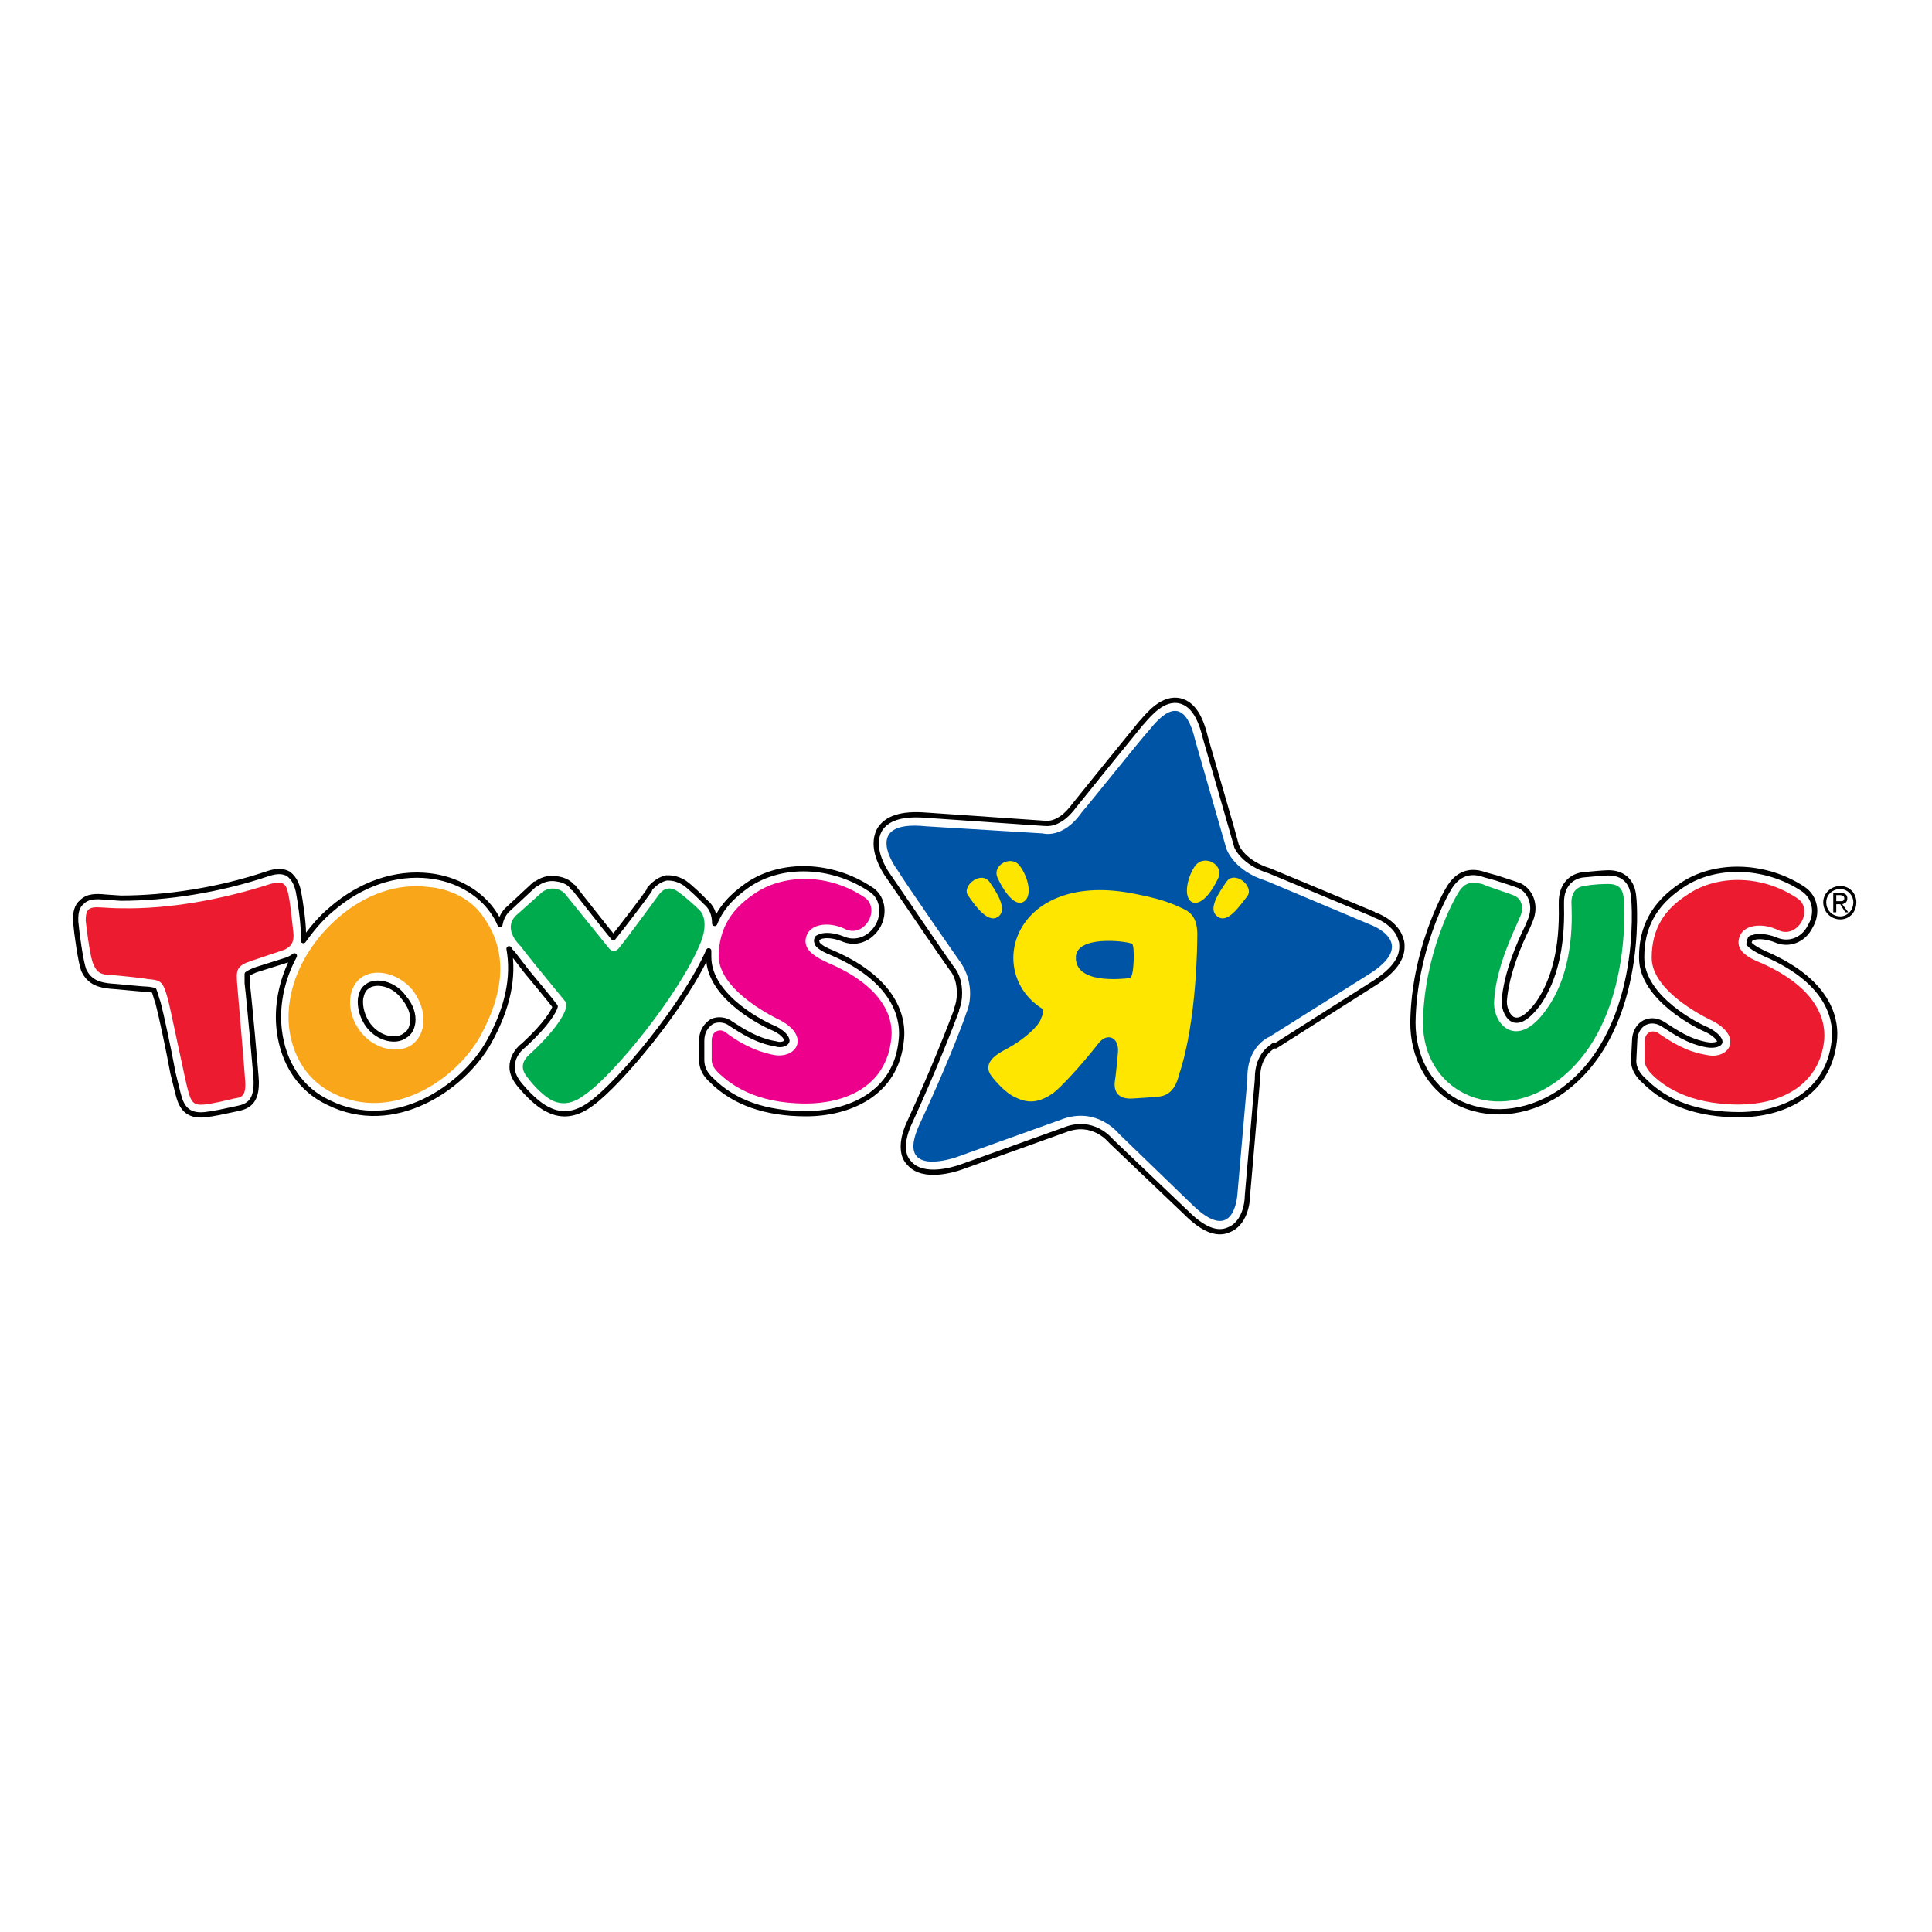 <?xml version="1.0" encoding="utf-8"?>
<!-- Generator: Adobe Illustrator 13.0.0, SVG Export Plug-In . SVG Version: 6.00 Build 14948)  -->
<!DOCTYPE svg PUBLIC "-//W3C//DTD SVG 1.0//EN" "http://www.w3.org/TR/2001/REC-SVG-20010904/DTD/svg10.dtd">
<svg version="1.0" id="Layer_1" xmlns="http://www.w3.org/2000/svg" xmlns:xlink="http://www.w3.org/1999/xlink" x="0px" y="0px"
	 width="192.756px" height="192.756px" viewBox="0 0 192.756 192.756" enable-background="new 0 0 192.756 192.756"
	 xml:space="preserve">
<g>
	<polygon fill-rule="evenodd" clip-rule="evenodd" fill="#FFFFFF" points="0,0 192.756,0 192.756,192.756 0,192.756 0,0 	"/>
	
		<path fill-rule="evenodd" clip-rule="evenodd" fill="#FFFFFF" stroke="#000000" stroke-width="0.525" stroke-miterlimit="2.613" d="
		M144.571,88.601L144.571,88.601c-0.4,0.605-3.503,6.258-3.603,13.424c0,3.432,1.601,6.359,4.303,7.873
		c3.104,1.615,6.907,1.312,10.21-0.809c8.607-5.752,7.606-19.076,7.507-19.581c-0.1-1.514-1.001-2.422-2.502-2.422
		c-0.4,0-1.602,0.101-2.603,0.202c-1.302,0.202-2.103,1.211-2.103,2.725v0.404c0.101,4.138-0.7,7.367-2.302,9.689
		c-0.9,1.211-1.802,1.918-2.502,1.615c-0.501-0.203-0.901-1.01-0.901-1.816c0.2-2.826,1.602-5.956,2.302-7.369l0.301-0.707
		c0.601-1.413,0.101-2.826-1.001-3.432c-0.5-0.202-1.501-0.504-2.401-0.807l-1.102-0.303
		C146.273,86.582,145.172,87.592,144.571,88.601L144.571,88.601z"/>
	
		<path fill-rule="evenodd" clip-rule="evenodd" fill="#FFFFFF" stroke="#000000" stroke-width="0.525" stroke-miterlimit="2.613" d="
		M167.692,88.399L167.692,88.399c-2.702,1.817-3.903,4.138-3.903,7.065v0.101c0,4.039,5.705,6.863,6.506,7.167
		c1.001,0.504,1.301,1.008,1.301,1.211l0,0c0,0.201-0.5,0.402-1.201,0.303c-1.901-0.303-3.303-1.312-4.404-2.02
		c-0.6-0.404-1.301-0.504-1.901-0.201c-0.6,0.303-1.001,1.01-1.001,1.816l-0.1,2.02c0,0.705,0.4,1.412,1.101,2.018
		c2.202,2.221,5.405,3.332,9.409,3.332c4.203,0,8.908-1.918,9.508-7.369c0.2-1.717-0.1-5.754-6.906-8.68
		c-1.301-0.605-1.501-0.908-1.601-1.009c0-0.101,0-0.202,0.1-0.404c0-0.101,0.101-0.202,0.3-0.202
		c0.501-0.202,1.402-0.101,2.203,0.202c1.301,0.605,2.802,0.101,3.503-1.312c0.8-1.312,0.5-2.927-0.701-3.734
		C176.1,86.178,170.995,86.078,167.692,88.399L167.692,88.399z"/>
	
		<path fill-rule="evenodd" clip-rule="evenodd" fill="#FFFFFF" stroke="#000000" stroke-width="0.525" stroke-miterlimit="2.613" d="
		M113.943,72.048l-0.1,0.101c-1.001,1.211-5.905,7.268-6.706,8.277c-1.501,2.019-2.802,1.716-2.902,1.716l0,0h-0.101l-11.71-0.808
		c-2.502-0.202-4.004,0.303-4.704,1.514c-0.2,0.403-0.3,0.807-0.3,1.312c0,1.413,0.901,2.826,1.201,3.23
		c1.101,1.615,5.705,8.377,6.306,9.185c0.6,0.707,0.801,1.615,0.801,2.523c0,0.605-0.1,1.111-0.3,1.615v0.102
		c-0.601,1.613-2.202,5.752-4.604,11.002c-0.2,0.402-0.7,1.514-0.7,2.523c0,0.605,0.099,1.211,0.6,1.715
		c1.401,1.615,4.504,0.605,5.105,0.404l10.41-3.734l0,0c2.803-1.111,4.504,1.01,4.604,1.109l0,0l0.101,0.102l7.307,6.965
		c1.701,1.715,3.103,2.32,4.304,1.816c1.602-0.605,1.901-2.625,1.901-3.432c0.101-1.211,1.001-11.506,1.001-11.607l0,0v-0.102
		c0-2.422,1.502-3.129,1.602-3.23h0.101h0.1l10.01-6.357c1.801-1.212,2.602-2.322,2.602-3.533c0-0.202,0-0.505-0.1-0.707
		c-0.4-1.514-2.103-2.321-2.803-2.523h0.1l-10.409-4.34l0,0c-2.603-0.807-3.303-2.422-3.303-2.523
		c0-0.101-3.103-10.799-3.103-10.799c-0.501-2.121-1.302-3.331-2.503-3.634C116.046,69.524,114.645,71.24,113.943,72.048
		L113.943,72.048z"/>
	<path fill-rule="evenodd" clip-rule="evenodd" fill="#FFFFFF" d="M83.016,95.061c-1.301-0.505-1.501-0.909-1.501-1.01
		c-0.1-0.101-0.1-0.101,0-0.404c0-0.101,0.2-0.101,0.3-0.202c0.601-0.202,1.401-0.101,2.202,0.202
		c1.301,0.606,2.802,0.101,3.603-1.312c0.701-1.312,0.4-2.927-0.801-3.634c-3.803-2.523-8.808-2.725-12.211-0.404
		c-1.602,1.11-2.703,2.322-3.303,3.835c0-0.908-0.3-1.615-0.9-2.12l-0.101-0.101c-0.4-0.404-1.301-1.312-2.001-1.817
		c-0.801-0.504-1.401-0.504-1.802-0.504c-0.5,0.101-1.101,0.403-1.702,1.11v0.101c-0.4,0.605-2.703,3.633-3.603,4.744
		c-0.601-0.707-4.004-5.046-4.004-5.046v0.101c-0.3-0.505-0.9-0.808-1.601-0.909c-0.5-0.101-1.301-0.101-2.102,0.505h-0.1
		l-2.603,2.422c-0.5,0.404-0.801,1.009-0.9,1.615c-0.2-0.504-0.5-1.009-0.801-1.413c-1.301-1.816-3.604-3.129-6.206-3.432
		c-3.403-0.404-6.906,0.808-9.809,3.331c-1.101,0.909-2.002,2.019-2.802,3.129c0.1-0.303,0.1-0.504,0-0.807
		c0-1.009-0.301-3.129-0.501-4.138c-0.1-0.404-0.3-1.211-1-1.716c-0.701-0.403-1.501-0.202-2.102,0
		c-4.804,1.615-10.009,2.423-14.613,2.423l-1.501-0.101c-1.001-0.101-1.802-0.101-2.402,0.504c-0.5,0.404-0.601,1.11-0.601,1.615
		c0,0.101,0,0.202,0,0.303l0,0l0,0c0.1,1.211,0.5,4.038,0.8,4.845c0.601,1.312,1.702,1.515,2.703,1.614
		c0.301,0,3.103,0.303,3.604,0.303c0.2,0,0.601,0.102,0.701,0.102c0.1,0.201,0.3,1.01,0.4,1.211
		c0.301,1.111,1.101,4.846,1.501,7.066l0.501,2.018c0.3,1.211,0.8,2.322,2.702,2.121c0.901-0.102,1.802-0.305,3.203-0.607
		c1.001-0.201,1.902-0.605,1.902-2.523c0-0.1,0-0.1,0-0.201c0-0.404-0.7-8.176-0.901-9.791c0-0.1,0-0.402,0-0.605
		c0-0.1,0-0.303,0-0.303s0.1-0.1,0.801-0.403l3.203-1.009c0.2-0.101,0.5-0.202,0.701-0.404c-1.301,2.422-1.802,5.047-1.501,7.469
		c0.4,3.23,2.102,5.855,4.904,7.166c6.506,3.23,13.412-1.412,16.014-6.055c1.902-3.432,2.502-6.461,2.002-9.287
		c0.101,0.202,0.201,0.303,0.401,0.505l1.401,1.817c0,0,2.603,3.129,2.803,3.432c-0.101,0.404-0.801,1.715-3.103,3.836
		c-0.801,0.605-1.201,1.412-1.201,2.221c0,0.605,0.3,1.211,0.801,1.816c0.601,0.707,1.702,1.918,2.803,2.422
		c1.401,0.707,2.802,0.506,4.304-0.605c2.803-2.02,9.309-9.791,11.71-15.241c0,0.202,0,0.403,0,0.504s0,0.101,0,0.101
		c0,4.137,5.806,6.864,6.606,7.167c1.001,0.504,1.201,1.01,1.201,1.211l0,0c0,0.201-0.5,0.504-1.101,0.303
		c-1.901-0.303-3.403-1.312-4.504-2.02c-0.5-0.402-1.301-0.504-1.902-0.201c-0.6,0.404-1,1.01-1,1.918v1.918
		c0,0.707,0.3,1.412,1,2.02c2.202,2.219,5.405,3.33,9.409,3.33c4.204,0,9.008-1.918,9.508-7.369
		C90.123,102.125,89.822,97.988,83.016,95.061L83.016,95.061z M41.178,102.025c-0.1,0.605-0.3,1.01-0.8,1.312
		c-0.801,0.605-2.503,0.402-3.604-1.01c-0.601-0.809-0.901-1.816-0.801-2.727c0.1-0.402,0.2-0.908,0.701-1.211
		c0.8-0.605,2.602-0.303,3.603,1.111C40.978,100.309,41.278,101.217,41.178,102.025L41.178,102.025z"/>
	
		<path fill="none" stroke="#000000" stroke-width="0.525" stroke-linecap="round" stroke-linejoin="round" stroke-miterlimit="2.613" d="
		M83.016,95.061c-1.301-0.505-1.501-0.909-1.501-1.01s-0.1-0.101,0-0.404c0-0.101,0.2-0.101,0.3-0.202
		c0.601-0.202,1.401-0.101,2.202,0.202c1.301,0.606,2.802,0.101,3.603-1.312c0.701-1.312,0.4-2.927-0.801-3.634
		c-3.803-2.523-8.808-2.725-12.211-0.404c-1.602,1.11-2.703,2.322-3.303,3.835c0-0.908-0.3-1.615-0.9-2.12l-0.101-0.101
		c-0.4-0.404-1.301-1.312-2.001-1.817c-0.801-0.504-1.401-0.504-1.802-0.504c-0.5,0.101-1.101,0.403-1.702,1.11v0.101
		c-0.4,0.605-2.703,3.633-3.603,4.744c-0.601-0.707-4.004-5.046-4.004-5.046v0.101c-0.3-0.505-0.9-0.808-1.601-0.909
		c-0.5-0.101-1.301-0.101-2.102,0.505h-0.1l-2.603,2.422c-0.5,0.404-0.801,1.009-0.9,1.615c-0.2-0.504-0.5-1.009-0.801-1.413
		c-1.301-1.816-3.604-3.129-6.206-3.432c-3.403-0.404-6.906,0.808-9.809,3.331c-1.101,0.909-2.002,2.019-2.802,3.129
		c0.1-0.303,0-0.504,0-0.807c0-1.009-0.301-3.129-0.501-4.138c-0.1-0.404-0.3-1.211-1-1.716c-0.701-0.403-1.501-0.202-2.102,0
		c-4.804,1.615-10.009,2.423-14.613,2.423l-1.501-0.101c-1.001-0.101-1.802-0.101-2.402,0.504c-0.5,0.404-0.601,1.11-0.601,1.615
		c0,0.101,0,0.202,0,0.303l0,0l0,0c0.1,1.211,0.5,4.038,0.8,4.845c0.601,1.312,1.702,1.515,2.703,1.614
		c0.301,0,3.103,0.303,3.604,0.303c0.2,0,0.601,0.102,0.701,0.102c0.1,0.201,0.3,1.01,0.4,1.211
		c0.301,1.111,1.101,4.846,1.501,7.066l0.501,2.018c0.3,1.211,0.8,2.322,2.702,2.121c0.901-0.102,1.802-0.305,3.203-0.607
		c1.001-0.201,1.902-0.605,1.902-2.523c0-0.1,0-0.1,0-0.201c0-0.404-0.7-8.176-0.901-9.791c0-0.1,0-0.402,0-0.605
		c0-0.1,0-0.303,0-0.303s0.1-0.1,0.801-0.403l3.203-1.009c0.2-0.101,0.5-0.202,0.701-0.404c-1.301,2.422-1.802,5.047-1.501,7.469
		c0.4,3.23,2.102,5.855,4.904,7.166c6.506,3.23,13.412-1.412,16.014-6.055c1.902-3.432,2.502-6.461,2.002-9.287
		c0.101,0.202,0.201,0.303,0.401,0.505l1.401,1.817c0,0,2.603,3.129,2.803,3.432c-0.101,0.404-0.801,1.715-3.103,3.836
		c-0.801,0.605-1.201,1.412-1.201,2.221c0,0.605,0.3,1.211,0.801,1.816c0.601,0.707,1.702,1.918,2.803,2.422
		c1.401,0.707,2.803,0.506,4.304-0.605c2.803-2.02,9.309-9.791,11.71-15.241c0,0.202,0,0.404,0,0.504v0.101
		c0,4.139,5.806,6.864,6.606,7.167c1.001,0.504,1.201,1.01,1.201,1.211l0,0c0,0.201-0.5,0.504-1.101,0.303
		c-1.901-0.303-3.403-1.312-4.504-2.02c-0.5-0.402-1.301-0.504-1.902-0.201c-0.6,0.404-1,1.01-1,1.918v1.918
		c0,0.707,0.3,1.412,1,2.02c2.202,2.219,5.405,3.33,9.409,3.33c4.204,0,9.008-1.918,9.508-7.369
		C90.123,102.125,89.822,97.988,83.016,95.061L83.016,95.061z M41.178,102.025c-0.1,0.605-0.3,1.01-0.8,1.312
		c-0.801,0.605-2.503,0.402-3.604-1.01c-0.601-0.809-0.901-1.816-0.801-2.725c0.1-0.404,0.2-0.91,0.701-1.213
		c0.8-0.605,2.602-0.303,3.603,1.111C40.978,100.309,41.278,101.217,41.178,102.025L41.178,102.025z"/>
	<path fill-rule="evenodd" clip-rule="evenodd" fill="#0054A6" d="M89.522,86.784c0,0-3.804-5.047,2.902-4.34l11.611,0.707
		c0,0,2.002,0.605,3.903-2.12c0.801-0.908,5.705-7.065,6.706-8.176c1.001-1.211,3.403-4.139,4.604,1.01l3.104,10.799
		c0,0,0.7,2.221,4.004,3.23l10.309,4.34c0,0,4.904,1.716,0.101,4.846l-10.109,6.357c0,0-2.302,0.908-2.202,4.24
		c0,0-0.9,10.295-1.001,11.506c-0.1,1.211-0.801,4.643-4.504,1.01l-7.307-7.066c0,0-2.202-2.826-5.805-1.412l-10.41,3.734
		c0,0-6.206,2.221-3.704-3.23c2.502-5.35,4.204-9.689,4.705-11.203c0.601-1.414,0.5-3.533-0.701-5.148
		C95.227,95.162,90.523,88.399,89.522,86.784L89.522,86.784z"/>
	<path fill-rule="evenodd" clip-rule="evenodd" fill="#00AB4E" d="M141.97,102.025c0.1-6.864,3.103-12.314,3.503-12.92
		c0.7-1.21,1.501-1.11,2.401-0.908c0.901,0.404,2.703,0.908,3.304,1.211s0.9,1.11,0.5,2.019c-0.4,1.009-2.401,4.845-2.603,8.377
		c-0.2,2.422,2.303,5.047,5.205,0.908c3.003-4.138,2.502-9.892,2.502-10.699c0-0.707,0.301-1.514,1.302-1.615
		c1.001-0.202,2.102-0.202,2.402-0.202c0.9,0,1.4,0.404,1.501,1.312c0.3,3.533-0.101,14.03-7.106,18.672
		C148.775,112.219,141.97,108.688,141.97,102.025L141.97,102.025z"/>
	<path fill-rule="evenodd" clip-rule="evenodd" fill="#00AB4E" d="M56.392,89.206l4.404,5.451c0.3,0.303,0.601,0.303,0.901,0
		c0.601-0.707,3.503-4.643,4.003-5.35c0.5-0.706,1.201-0.908,2.002-0.302c0.701,0.504,1.702,1.413,2.002,1.715
		c0.801,0.707,0.701,2.12,0.2,3.331c-2.102,5.148-8.708,13.222-11.511,15.14c-1.201,0.908-2.202,1.109-3.303,0.605
		c-0.801-0.404-1.802-1.412-2.402-2.221c-0.701-0.807-0.801-1.615,0.3-2.523c2.703-2.523,3.904-4.541,3.403-5.146
		c-1.902-2.322-3.904-4.745-4.404-5.451c-1.101-1.11-1.401-2.221-0.5-3.129c-0.2,0.202,2.603-2.321,2.603-2.321
		C55.091,88.298,56.092,88.803,56.392,89.206L56.392,89.206z"/>
	<path fill-rule="evenodd" clip-rule="evenodd" fill="#ED1B2F" d="M12.052,90.62c4.905,0.101,10.209-0.908,14.914-2.422
		c1.401-0.404,1.602,0.101,1.802,1.009c0.2,0.909,0.4,2.927,0.5,3.836c0.101,0.908-0.2,1.413-0.9,1.716l-3.303,1.11
		c-1.501,0.505-1.501,0.909-1.401,2.322c0,0,0.801,9.387,0.801,9.689c0.1,1.514-0.4,1.615-1.101,1.717
		c-1.302,0.303-2.102,0.504-3.003,0.605c-1.101,0.1-1.301-0.303-1.602-1.414c-0.2-0.605-1.602-7.469-2.002-9.084
		c-0.5-1.816-0.7-1.918-2.001-2.018c-0.4-0.102-3.403-0.404-3.604-0.404c-1.101,0-1.501-0.303-1.802-1.009
		c-0.4-0.707-0.801-4.441-0.801-4.441C8.548,90.014,9.45,90.62,12.052,90.62L12.052,90.62z"/>
	<path fill-rule="evenodd" clip-rule="evenodd" fill="#FAA61A" d="M48.185,91.427c-1.101-1.615-3.103-2.726-5.405-2.927
		c-3.103-0.404-6.306,0.706-9.008,3.028c-3.503,3.028-5.405,7.267-4.904,11.205c0.4,2.826,1.901,5.146,4.404,6.357
		c5.906,2.928,12.211-1.412,14.613-5.652C50.486,98.693,50.586,94.758,48.185,91.427L48.185,91.427z M41.078,104.246
		c-1.301,0.908-3.703,0.504-5.104-1.312c-1.402-1.816-1.402-4.24,0-5.35c1.301-1.009,3.703-0.605,5.205,1.211
		C42.68,100.814,42.58,103.135,41.078,104.246L41.078,104.246z"/>
	<path fill-rule="evenodd" clip-rule="evenodd" fill="#EC008C" d="M75.209,89.206c-2.102,1.414-3.503,3.331-3.503,6.258
		c0.1,3.532,6.005,6.258,6.005,6.258c3.203,1.615,1.801,3.936-0.5,3.531c-2.002-0.402-3.604-1.311-4.904-2.32
		c-0.501-0.303-1.302-0.102-1.302,0.908c0,0.504,0,1.918,0,1.918c0,0.504,0.3,0.908,0.701,1.312
		c1.101,1.008,3.503,3.027,8.708,3.027c3.804,0,8.007-1.615,8.508-6.459c0.3-2.523-1.301-5.451-6.306-7.571
		c-1.802-0.808-2.603-1.615-2.102-2.826c0.5-1.11,2.302-1.312,3.903-0.505c1.902,0.808,3.503-2.119,1.802-3.229
		C82.416,86.986,77.911,87.289,75.209,89.206L75.209,89.206z"/>
	<path fill-rule="evenodd" clip-rule="evenodd" fill="#ED1B2F" d="M168.293,89.307c-2.202,1.414-3.503,3.332-3.503,6.258
		c0,3.533,6.005,6.257,6.005,6.257c3.203,1.615,1.702,3.938-0.5,3.432c-2.002-0.303-3.604-1.311-4.904-2.219
		c-0.501-0.303-1.302-0.102-1.302,0.908c0,0.504,0,1.918,0,1.918c0,0.402,0.301,0.908,0.701,1.311
		c1.001,1.01,3.503,3.029,8.708,3.029c3.703,0,8.007-1.615,8.507-6.461c0.2-2.523-1.301-5.449-6.306-7.67
		c-1.801-0.707-2.603-1.514-2.102-2.725c0.501-1.11,2.303-1.312,3.903-0.505c1.902,0.808,3.503-2.12,1.802-3.229
		C175.5,87.087,170.995,87.39,168.293,89.307L168.293,89.307z"/>
	<path fill-rule="evenodd" clip-rule="evenodd" fill="#FFE600" d="M102.033,90.014c-0.901,0.404-2.002-1.312-2.502-2.422
		c-0.601-1.312,1.4-2.322,2.202-1.212C102.534,87.39,103.134,89.509,102.033,90.014L102.033,90.014z"/>
	<path fill-rule="evenodd" clip-rule="evenodd" fill="#FFE600" d="M99.631,91.427c-1.001,0.807-2.302-1.009-3.002-2.019
		c-0.801-0.908,1.201-2.624,2.102-1.413C99.431,89.005,100.532,90.72,99.631,91.427L99.631,91.427z"/>
	<path fill-rule="evenodd" clip-rule="evenodd" fill="#FFE600" d="M119.449,93.647c0,0,0,8.175-1.802,13.524
		c-0.2,0.809-0.601,2.02-1.902,2.221c-0.9,0.102-2.702,0.203-2.702,0.203c-1.301,0.1-2.002-0.506-1.802-1.816
		c0.101-0.506,0.301-2.828,0.301-2.828c0.1-1.514-1.101-1.916-1.901-0.908c-1.902,2.424-3.904,4.543-4.604,5.047
		c-1.201,0.809-2.303,1.111-3.703,0.404c-1.201-0.504-2.402-2.119-2.402-2.119c-1.001-1.312,0.5-2.221,1.501-2.727
		c1.501-0.807,2.803-1.916,3.303-2.725c0.301-0.707,0.501-1.109,0.2-1.312c-5.805-3.734-2.702-13.928,9.409-11.405
		c3.202,0.606,4.304,1.312,4.604,1.414C118.849,91.023,119.549,91.629,119.449,93.647L119.449,93.647z M112.942,94.152
		c-0.801-0.303-5.505-0.808-5.604,1.312c-0.1,2.725,4.504,2.221,5.405,2.12C113.144,97.482,113.243,94.354,112.942,94.152
		L112.942,94.152z"/>
	<path fill-rule="evenodd" clip-rule="evenodd" fill="#FFE600" d="M118.948,90.014c1.001,0.404,2.102-1.312,2.603-2.422
		c0.601-1.312-1.401-2.423-2.303-1.212C118.548,87.289,117.947,89.509,118.948,90.014L118.948,90.014z"/>
	<path fill-rule="evenodd" clip-rule="evenodd" fill="#FFE600" d="M121.451,91.427c1,0.807,2.201-1.009,3.002-2.019
		c0.701-1.009-1.301-2.624-2.102-1.413C121.65,89.005,120.449,90.72,121.451,91.427L121.451,91.427z"/>
	<path fill-rule="evenodd" clip-rule="evenodd" d="M182.205,90.014c0-0.707,0.601-1.312,1.401-1.312
		c0.701,0,1.302,0.605,1.302,1.312c0,0.808-0.601,1.414-1.302,1.414C182.806,91.427,182.205,90.821,182.205,90.014L182.205,90.014z
		 M183.606,91.73c0.901,0,1.602-0.707,1.602-1.716c0-0.909-0.7-1.615-1.602-1.615c-0.9,0-1.701,0.706-1.701,1.615
		C181.905,91.023,182.706,91.73,183.606,91.73L183.606,91.73z M183.206,90.216h0.4l0.501,0.808h0.3l-0.601-0.808
		c0.301-0.101,0.501-0.202,0.501-0.605c0-0.304-0.2-0.505-0.601-0.505h-0.801v1.918h0.3V90.216L183.206,90.216z M183.206,89.913
		v-0.606h0.4c0.2,0,0.4,0.102,0.4,0.304c0,0.303-0.2,0.303-0.4,0.303H183.206L183.206,89.913z"/>
</g>
</svg>
